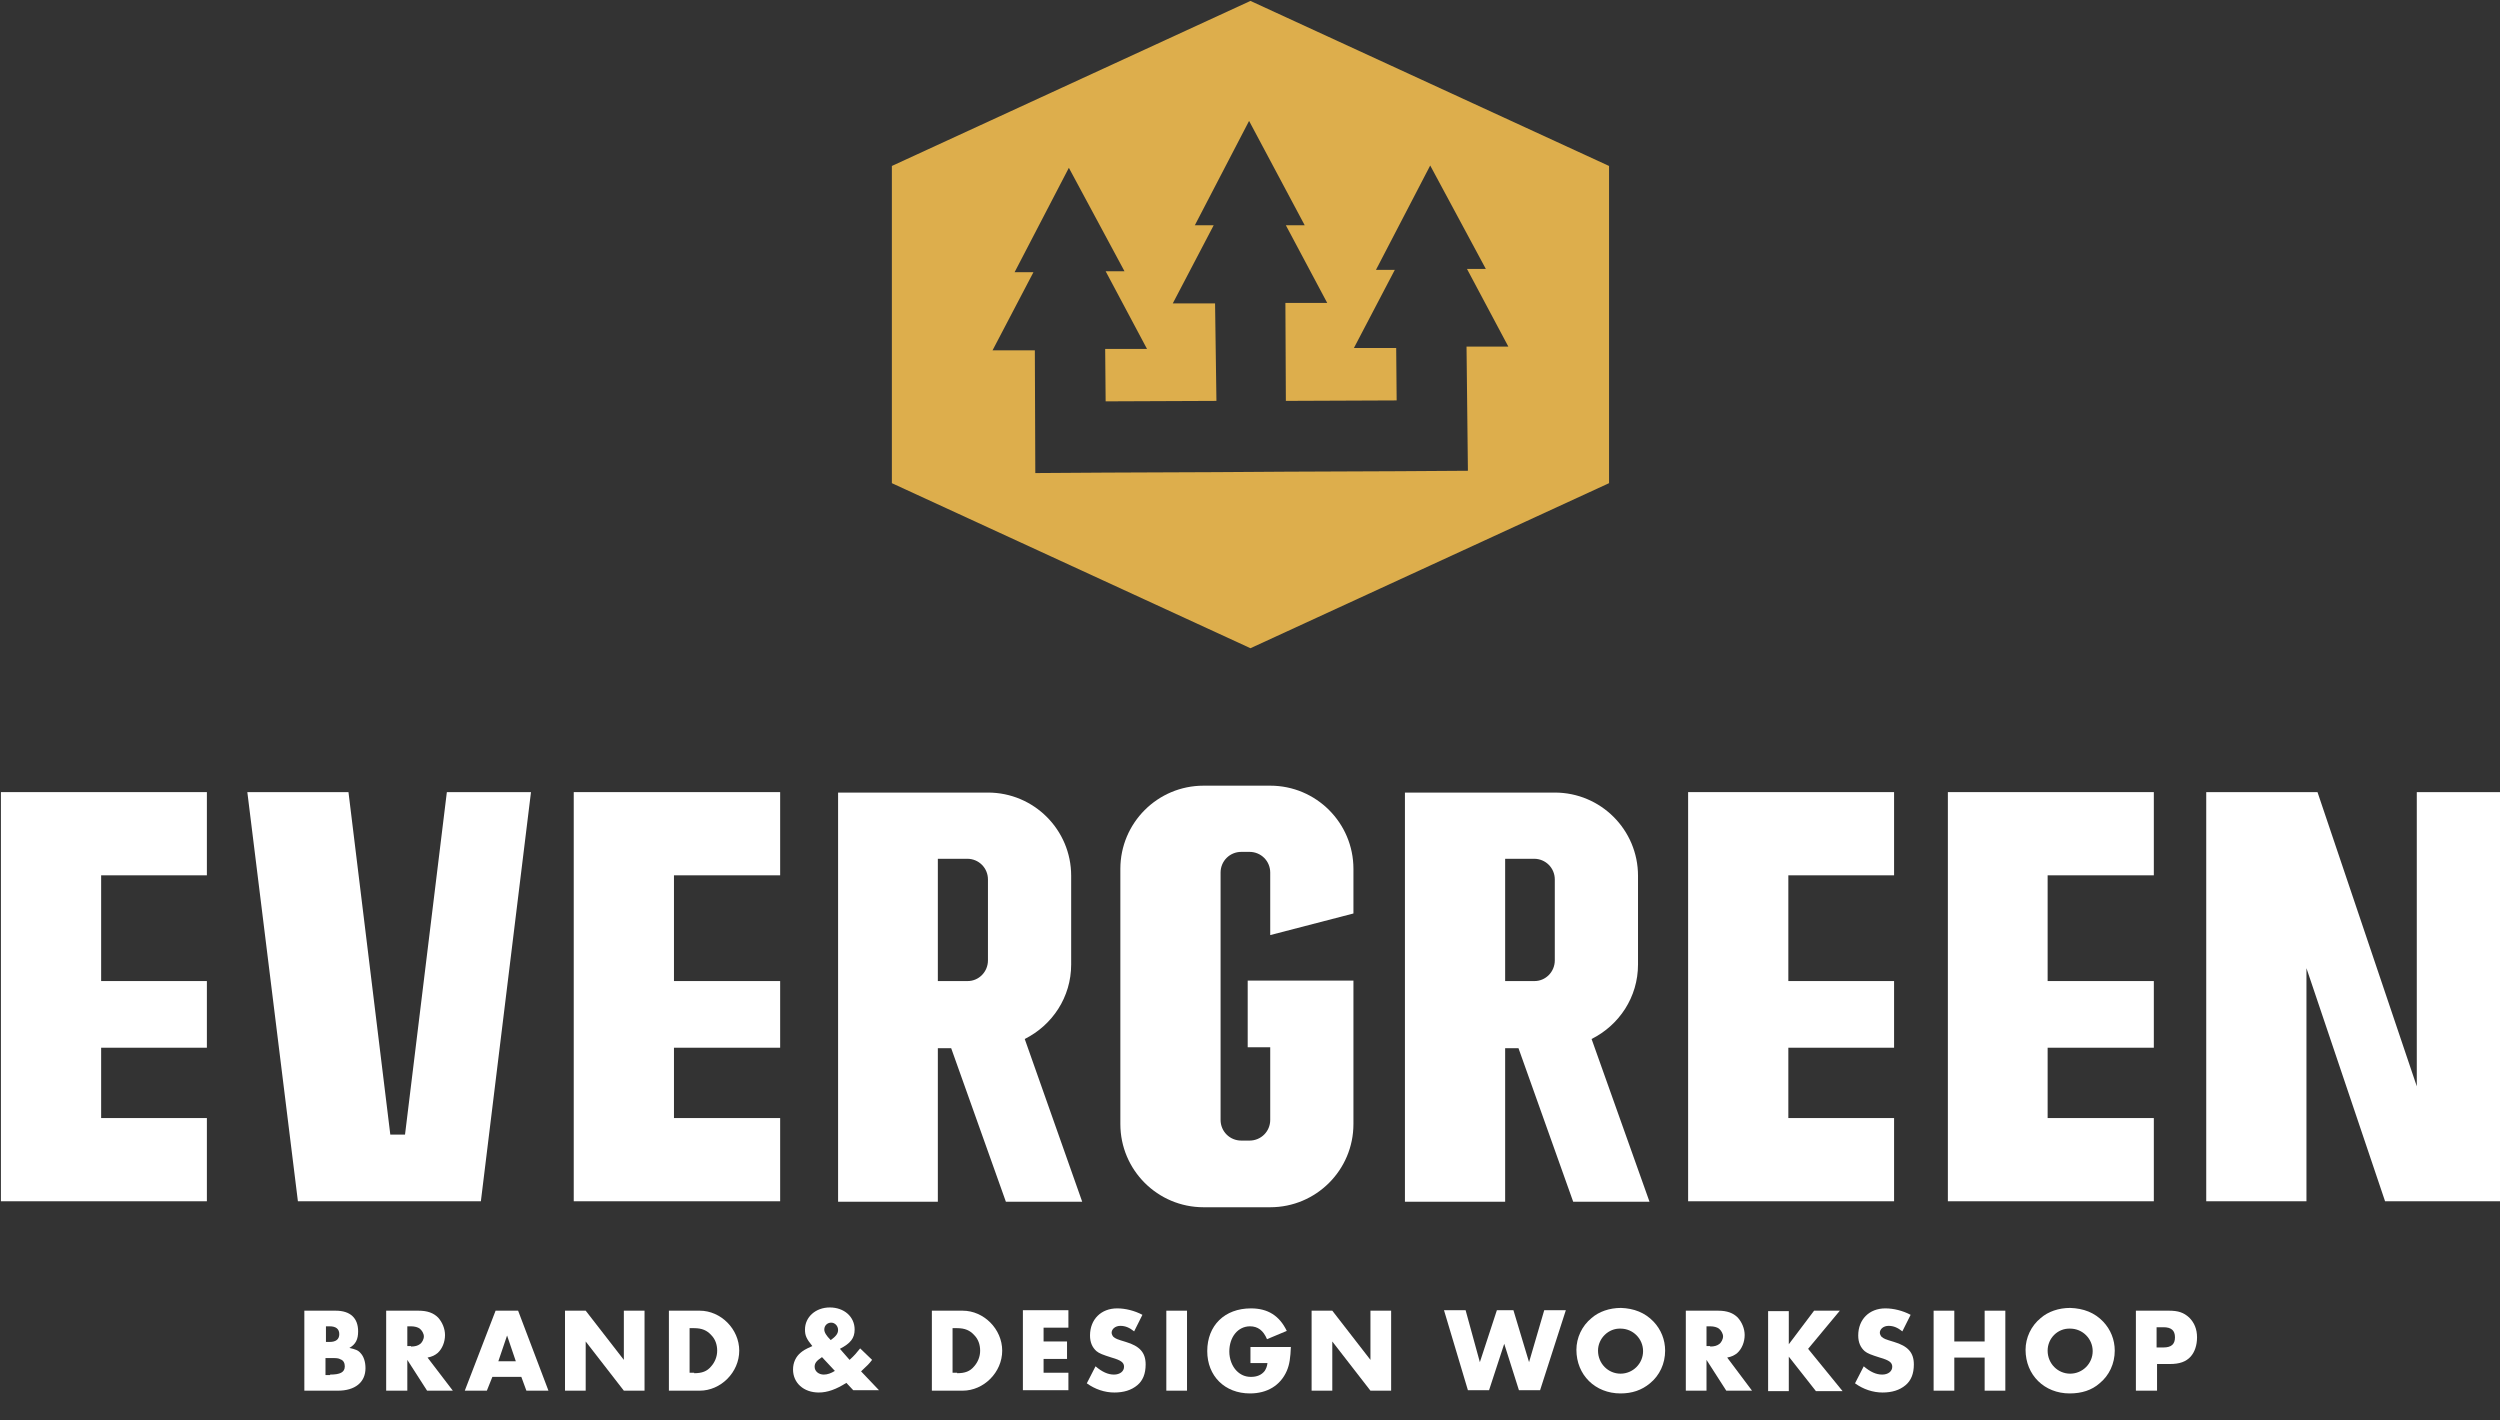 <?xml version="1.0" encoding="utf-8"?>
<!-- Generator: Adobe Illustrator 25.0.1, SVG Export Plug-In . SVG Version: 6.00 Build 0)  -->
<svg version="1.1" id="Layer_1" xmlns="http://www.w3.org/2000/svg" xmlns:xlink="http://www.w3.org/1999/xlink" x="0px" y="0px"
	 viewBox="0 0 543.8 308.9" style="enable-background:new 0 0 543.8 308.9;" xml:space="preserve">
<rect x="0" y="0" width="543.8" height="308.9" fill="#333333" stroke="none"/>
<style type="text/css">
	.st0{fill:#FFFFFF;}
	.st1{fill:#DDAE4C;}
</style>
<g id="Layer_2_1_">
	<g>
		<g>
			<g>
				<path class="st0" d="M66.3,285.1H73c3.2,0,4.9,1.6,4.9,4.5c0,1.7-0.5,2.8-1.9,3.6c1.3,0.3,1.9,0.5,2.4,1.1
					c0.7,0.7,1.1,1.9,1.1,3.3c0,3.1-2.3,4.9-6,4.9h-7.3V285.1z M71.7,291.9c1.4,0,2.1-0.6,2.1-1.7c0-1.1-0.7-1.7-2.1-1.7h-0.8v3.4
					H71.7z M71.8,299c2.2,0,3.2-0.5,3.2-1.8c0-0.7-0.3-1.3-0.9-1.5c-0.5-0.3-0.9-0.3-2.4-0.3h-0.9v3.7H71.8z"/>
				<path class="st0" d="M98.5,302.5h-5.6l-4.3-6.7v6.7H84v-17.4h7c2,0,3.3,0.5,4.3,1.5c0.9,1,1.5,2.4,1.5,3.8c0,1.5-0.6,3-1.6,3.9
					c-0.6,0.5-1.2,0.8-2.2,1L98.5,302.5z M89.4,292.9c0.9,0,1.5-0.2,1.9-0.5c0.5-0.3,0.9-1.1,0.9-1.7c0-0.6-0.4-1.3-0.9-1.7
					c-0.4-0.3-1.1-0.5-1.9-0.5h-0.8v4.3H89.4z"/>
				<path class="st0" d="M107.1,299.5l-1.2,3h-4.8l6.7-17.4h4.9l6.6,17.4h-4.8l-1.1-3H107.1z M110.3,290.5l-1.9,5.6h3.8L110.3,290.5
					z"/>
				<path class="st0" d="M122.9,285.1h4.5l8.3,10.7v-10.7h4.5v17.4h-4.5l-8.3-10.7v10.7h-4.5V285.1z"/>
				<path class="st0" d="M145.5,285.1h6.7c4.6,0,8.6,4,8.6,8.7c0,4.7-4,8.7-8.6,8.7h-6.7V285.1z M151,298.7c1.7,0,2.8-0.4,3.7-1.5
					c0.8-0.9,1.3-2.1,1.3-3.4c0-1.3-0.4-2.5-1.3-3.4c-0.9-1-2-1.5-3.7-1.5h-1v9.7H151z"/>
				<path class="st0" d="M184.8,295.8c1.1-1,1.5-1.5,2.3-2.5l2.6,2.5c-0.7,0.9-0.9,1.1-2.4,2.5l3.9,4.1h-5.6l-1.5-1.6
					c-2.2,1.4-4.1,2.1-6,2.1c-3.3,0-5.6-2.1-5.6-5c0-1.5,0.6-2.8,1.7-3.7c0.5-0.4,0.9-0.7,2.5-1.4c-1.3-1.6-1.6-2.3-1.6-3.6
					c0-2.7,2.3-4.8,5.4-4.8c3.1,0,5.4,2,5.4,4.8c0,1.9-0.9,3-3.2,4.2L184.8,295.8z M178.8,295.2c-1.2,0.8-1.6,1.3-1.6,2.1
					c0,1,0.9,1.7,2,1.7c0.8,0,1.6-0.3,2.4-0.8L178.8,295.2z M182.3,289.3c0-0.9-0.7-1.6-1.5-1.6c-0.8,0-1.5,0.6-1.5,1.5
					c0,0.6,0.4,1.3,1.4,2.3C181.8,290.7,182.3,290.1,182.3,289.3z"/>
				<path class="st0" d="M202.7,285.1h6.7c4.6,0,8.6,4,8.6,8.7c0,4.7-4,8.7-8.6,8.7h-6.7V285.1z M208.2,298.7c1.7,0,2.8-0.4,3.7-1.5
					c0.8-0.9,1.3-2.1,1.3-3.4c0-1.3-0.4-2.5-1.3-3.4c-0.9-1-2-1.5-3.7-1.5h-1v9.7H208.2z"/>
				<path class="st0" d="M227,288.9v2.9h5.1v3.8H227v3h5.4v3.8h-9.9v-17.4h9.9v3.8H227z"/>
				<path class="st0" d="M246.7,289.6c-1-0.8-1.9-1.2-3-1.2c-1.1,0-1.9,0.7-1.9,1.5c0,0.3,0.2,0.7,0.4,0.9c0.5,0.4,0.7,0.5,2.7,1.1
					c3,0.9,4.3,2.3,4.3,4.9c0,2-0.6,3.5-1.8,4.5c-1.3,1.1-3,1.6-5,1.6c-2.1,0-4.2-0.7-6-2l1.9-3.7c1.4,1.2,2.7,1.8,4,1.8
					s2.2-0.7,2.2-1.7c0-0.9-0.6-1.4-2.7-2c-1.9-0.6-2.7-0.9-3.3-1.4c-0.9-0.8-1.4-1.9-1.4-3.4c0-3.5,2.4-5.9,5.9-5.9
					c1.8,0,3.8,0.5,5.5,1.4L246.7,289.6z"/>
				<path class="st0" d="M258.2,302.5h-4.5v-17.4h4.5V302.5z"/>
				<path class="st0" d="M280.8,292.8c-0.1,2.6-0.3,4-0.9,5.4c-1.4,3.2-4.3,4.9-8,4.9c-5.5,0-9.3-3.8-9.3-9.2c0-5.6,3.8-9.3,9.5-9.3
					c3.7,0,6.2,1.6,7.8,4.9l-4.3,1.8c-0.8-1.9-2-2.8-3.7-2.8c-2.6,0-4.5,2.3-4.5,5.5c0,1.6,0.6,3.2,1.6,4.2c0.8,0.8,1.8,1.3,3.1,1.3
					c1.3,0,2.3-0.4,3-1.3c0.3-0.5,0.5-0.9,0.6-1.7h-3.7v-3.5H280.8z"/>
				<path class="st0" d="M285.3,285.1h4.5l8.3,10.7v-10.7h4.5v17.4h-4.5l-8.3-10.7v10.7h-4.5V285.1z"/>
				<path class="st0" d="M321.9,296.3l3.7-11.3h3.6l3.4,11.3l3.3-11.3h4.7l-5.6,17.4h-4.6l-3.2-10.1l-3.3,10.1h-4.6l-5.2-17.4h4.7
					L321.9,296.3z"/>
				<path class="st0" d="M359.7,287.5c1.6,1.7,2.5,3.9,2.5,6.3c0,2.8-1.2,5.4-3.3,7.1c-1.8,1.5-3.9,2.2-6.4,2.2
					c-5.5,0-9.6-4-9.6-9.5c0-2.6,1.2-5.2,3.3-6.9c1.6-1.4,3.9-2.2,6.4-2.2C355.4,284.6,357.8,285.5,359.7,287.5z M347.6,293.8
					c0,2.8,2.2,5,4.9,5c2.7,0,4.9-2.2,4.9-4.9c0-2.7-2.2-4.9-4.9-4.9C349.9,288.9,347.6,291.1,347.6,293.8z"/>
				<path class="st0" d="M381.1,302.5h-5.6l-4.3-6.7v6.7h-4.5v-17.4h7c2,0,3.3,0.5,4.3,1.5c0.9,1,1.5,2.4,1.5,3.8
					c0,1.5-0.6,3-1.6,3.9c-0.6,0.5-1.2,0.8-2.2,1L381.1,302.5z M372,292.9c0.9,0,1.5-0.2,1.9-0.5c0.5-0.3,0.9-1.1,0.9-1.7
					c0-0.6-0.4-1.3-0.9-1.7c-0.4-0.3-1.1-0.5-1.9-0.5h-0.8v4.3H372z"/>
				<path class="st0" d="M394.6,285.1h5.6l-6.9,8.3l7.5,9.2H395l-5.9-7.5v7.5h-4.5v-17.4h4.5v7.2L394.6,285.1z"/>
				<path class="st0" d="M413.8,289.6c-1-0.8-1.9-1.2-3-1.2c-1.1,0-1.9,0.7-1.9,1.5c0,0.3,0.2,0.7,0.4,0.9c0.5,0.4,0.7,0.5,2.7,1.1
					c3,0.9,4.3,2.3,4.3,4.9c0,2-0.6,3.5-1.8,4.5c-1.3,1.1-3,1.6-5,1.6c-2.1,0-4.2-0.7-6-2l1.9-3.7c1.4,1.2,2.7,1.8,4,1.8
					c1.3,0,2.2-0.7,2.2-1.7c0-0.9-0.6-1.4-2.7-2c-1.9-0.6-2.7-0.9-3.3-1.4c-0.9-0.8-1.4-1.9-1.4-3.4c0-3.5,2.4-5.9,5.9-5.9
					c1.8,0,3.8,0.5,5.5,1.4L413.8,289.6z"/>
				<path class="st0" d="M431.7,291.8v-6.7h4.5v17.4h-4.5v-7.2h-6.6v7.2h-4.5v-17.4h4.5v6.7H431.7z"/>
				<path class="st0" d="M457.5,287.5c1.6,1.7,2.5,3.9,2.5,6.3c0,2.8-1.2,5.4-3.3,7.1c-1.7,1.5-3.9,2.2-6.5,2.2
					c-5.5,0-9.6-4-9.6-9.5c0-2.6,1.2-5.2,3.3-6.9c1.6-1.4,3.9-2.2,6.4-2.2C453.2,284.6,455.6,285.5,457.5,287.5z M445.4,293.8
					c0,2.8,2.2,5,4.9,5c2.7,0,4.9-2.2,4.9-4.9c0-2.7-2.2-4.9-4.9-4.9C447.6,288.9,445.4,291.1,445.4,293.8z"/>
				<path class="st0" d="M469.1,302.5h-4.5v-17.4h7.2c2,0,3.2,0.4,4.4,1.5c1.1,1.1,1.7,2.5,1.7,4.3c0,1.7-0.5,3.2-1.4,4.2
					c-1,1.1-2.4,1.6-4.5,1.6h-2.8V302.5z M470.6,293.1c1.7,0,2.5-0.7,2.5-2.2c0-1.5-0.8-2.2-2.5-2.2h-1.5v4.4H470.6z"/>
			</g>
			<g>
				<polygon class="st0" points="45,190.4 45,172.3 0.2,172.3 0.2,261.3 45,261.3 45,243.2 22,243.2 22,227.9 45,227.9 45,213.4 
					22,213.4 22,190.4 				"/>
				<polygon class="st0" points="169.7,190.4 169.7,172.3 124.8,172.3 124.8,261.3 169.7,261.3 169.7,243.2 146.6,243.2 
					146.6,227.9 169.7,227.9 169.7,213.4 146.6,213.4 146.6,190.4 				"/>
				<polygon class="st0" points="412,190.4 412,172.3 367.2,172.3 367.2,261.3 412,261.3 412,243.2 389,243.2 389,227.9 412,227.9 
					412,213.4 389,213.4 389,190.4 				"/>
				<polygon class="st0" points="468.5,190.4 468.5,172.3 423.7,172.3 423.7,261.3 468.5,261.3 468.5,243.2 445.4,243.2 
					445.4,227.9 468.5,227.9 468.5,213.4 445.4,213.4 445.4,190.4 				"/>
				<polygon class="st0" points="525.7,172.3 525.7,236.3 504.1,172.3 479.9,172.3 479.9,261.3 501.7,261.3 501.7,210.6 
					518.8,261.3 543.8,261.3 543.8,172.3 				"/>
				<polygon class="st0" points="97.2,172.3 88.1,246.8 84.9,246.8 75.8,172.3 53.8,172.3 64.8,261.3 104.6,261.3 115.5,172.3 				
					"/>
				<path class="st0" d="M222.9,226c6-3,10.1-9.1,10.1-16.2v-19.3c0-10-8.1-18.1-18.1-18.1h-32.6v89H204v-33.4h2.9l11.9,33.4h16.6
					L222.9,226z M204,186.8h6.4c2.5,0,4.5,2,4.5,4.5v17.6c0,2.5-2,4.5-4.4,4.5H204V186.8z"/>
				<path class="st0" d="M346.2,226c6-3,10.1-9.1,10.1-16.2v-19.3c0-10-8.1-18.1-18.1-18.1h-32.6v89h21.8v-33.4h2.9l11.9,33.4h16.6
					L346.2,226z M327.3,186.8h6.4c2.5,0,4.5,2,4.5,4.5v17.6c0,2.5-2,4.5-4.4,4.5h-6.4V186.8z"/>
				<path class="st0" d="M543.1,261.3"/>
				<path class="st0" d="M276.3,203.4l18.1-4.7v-9.7c0-10-8.1-18.1-18.1-18.1l0,0h-14.5c-10,0-18.1,8.1-18.1,18.1v55.5
					c0,10,8.1,18.1,18.1,18.1h14.5l0,0c10,0,18.1-8.1,18.1-18.1v-31.2h-23v14.5h4.9v15.8c0,2.5-2,4.5-4.5,4.5H270
					c-2.5,0-4.5-2-4.5-4.5v-53.8c0-2.5,2-4.5,4.5-4.5h1.8c2.5,0,4.5,2,4.5,4.5V203.4z"/>
			</g>
		</g>
		<path class="st1" d="M272,0.2l-78,35.9v34.5v34.5l78,35.9l78-35.9V70.7V36.1L272,0.2z M319.3,102.4l-15.3,0.1v0l-24.1,0.1v0
			l-15.3,0.1l-24.1,0.1l-15.3,0.1l-0.1-26.7l-9.2,0l8.9-17l-4.1,0l11.8-22.7l12.1,22.5l-4.1,0l9,16.9l-9.1,0l0.1,11.4l24.1-0.1
			L264.3,66l-9.2,0l8.9-17l-4.1,0l11.8-22.7L283.8,49l-4.1,0l9,16.9l-9.1,0l0.1,21.3l24.1-0.1l-0.1-11.4l-9.2,0l8.9-17l-4.1,0
			l11.8-22.7l12.1,22.5l-4.1,0l9,16.9l-9.1,0L319.3,102.4z"/>
	</g>
</g>
</svg>
